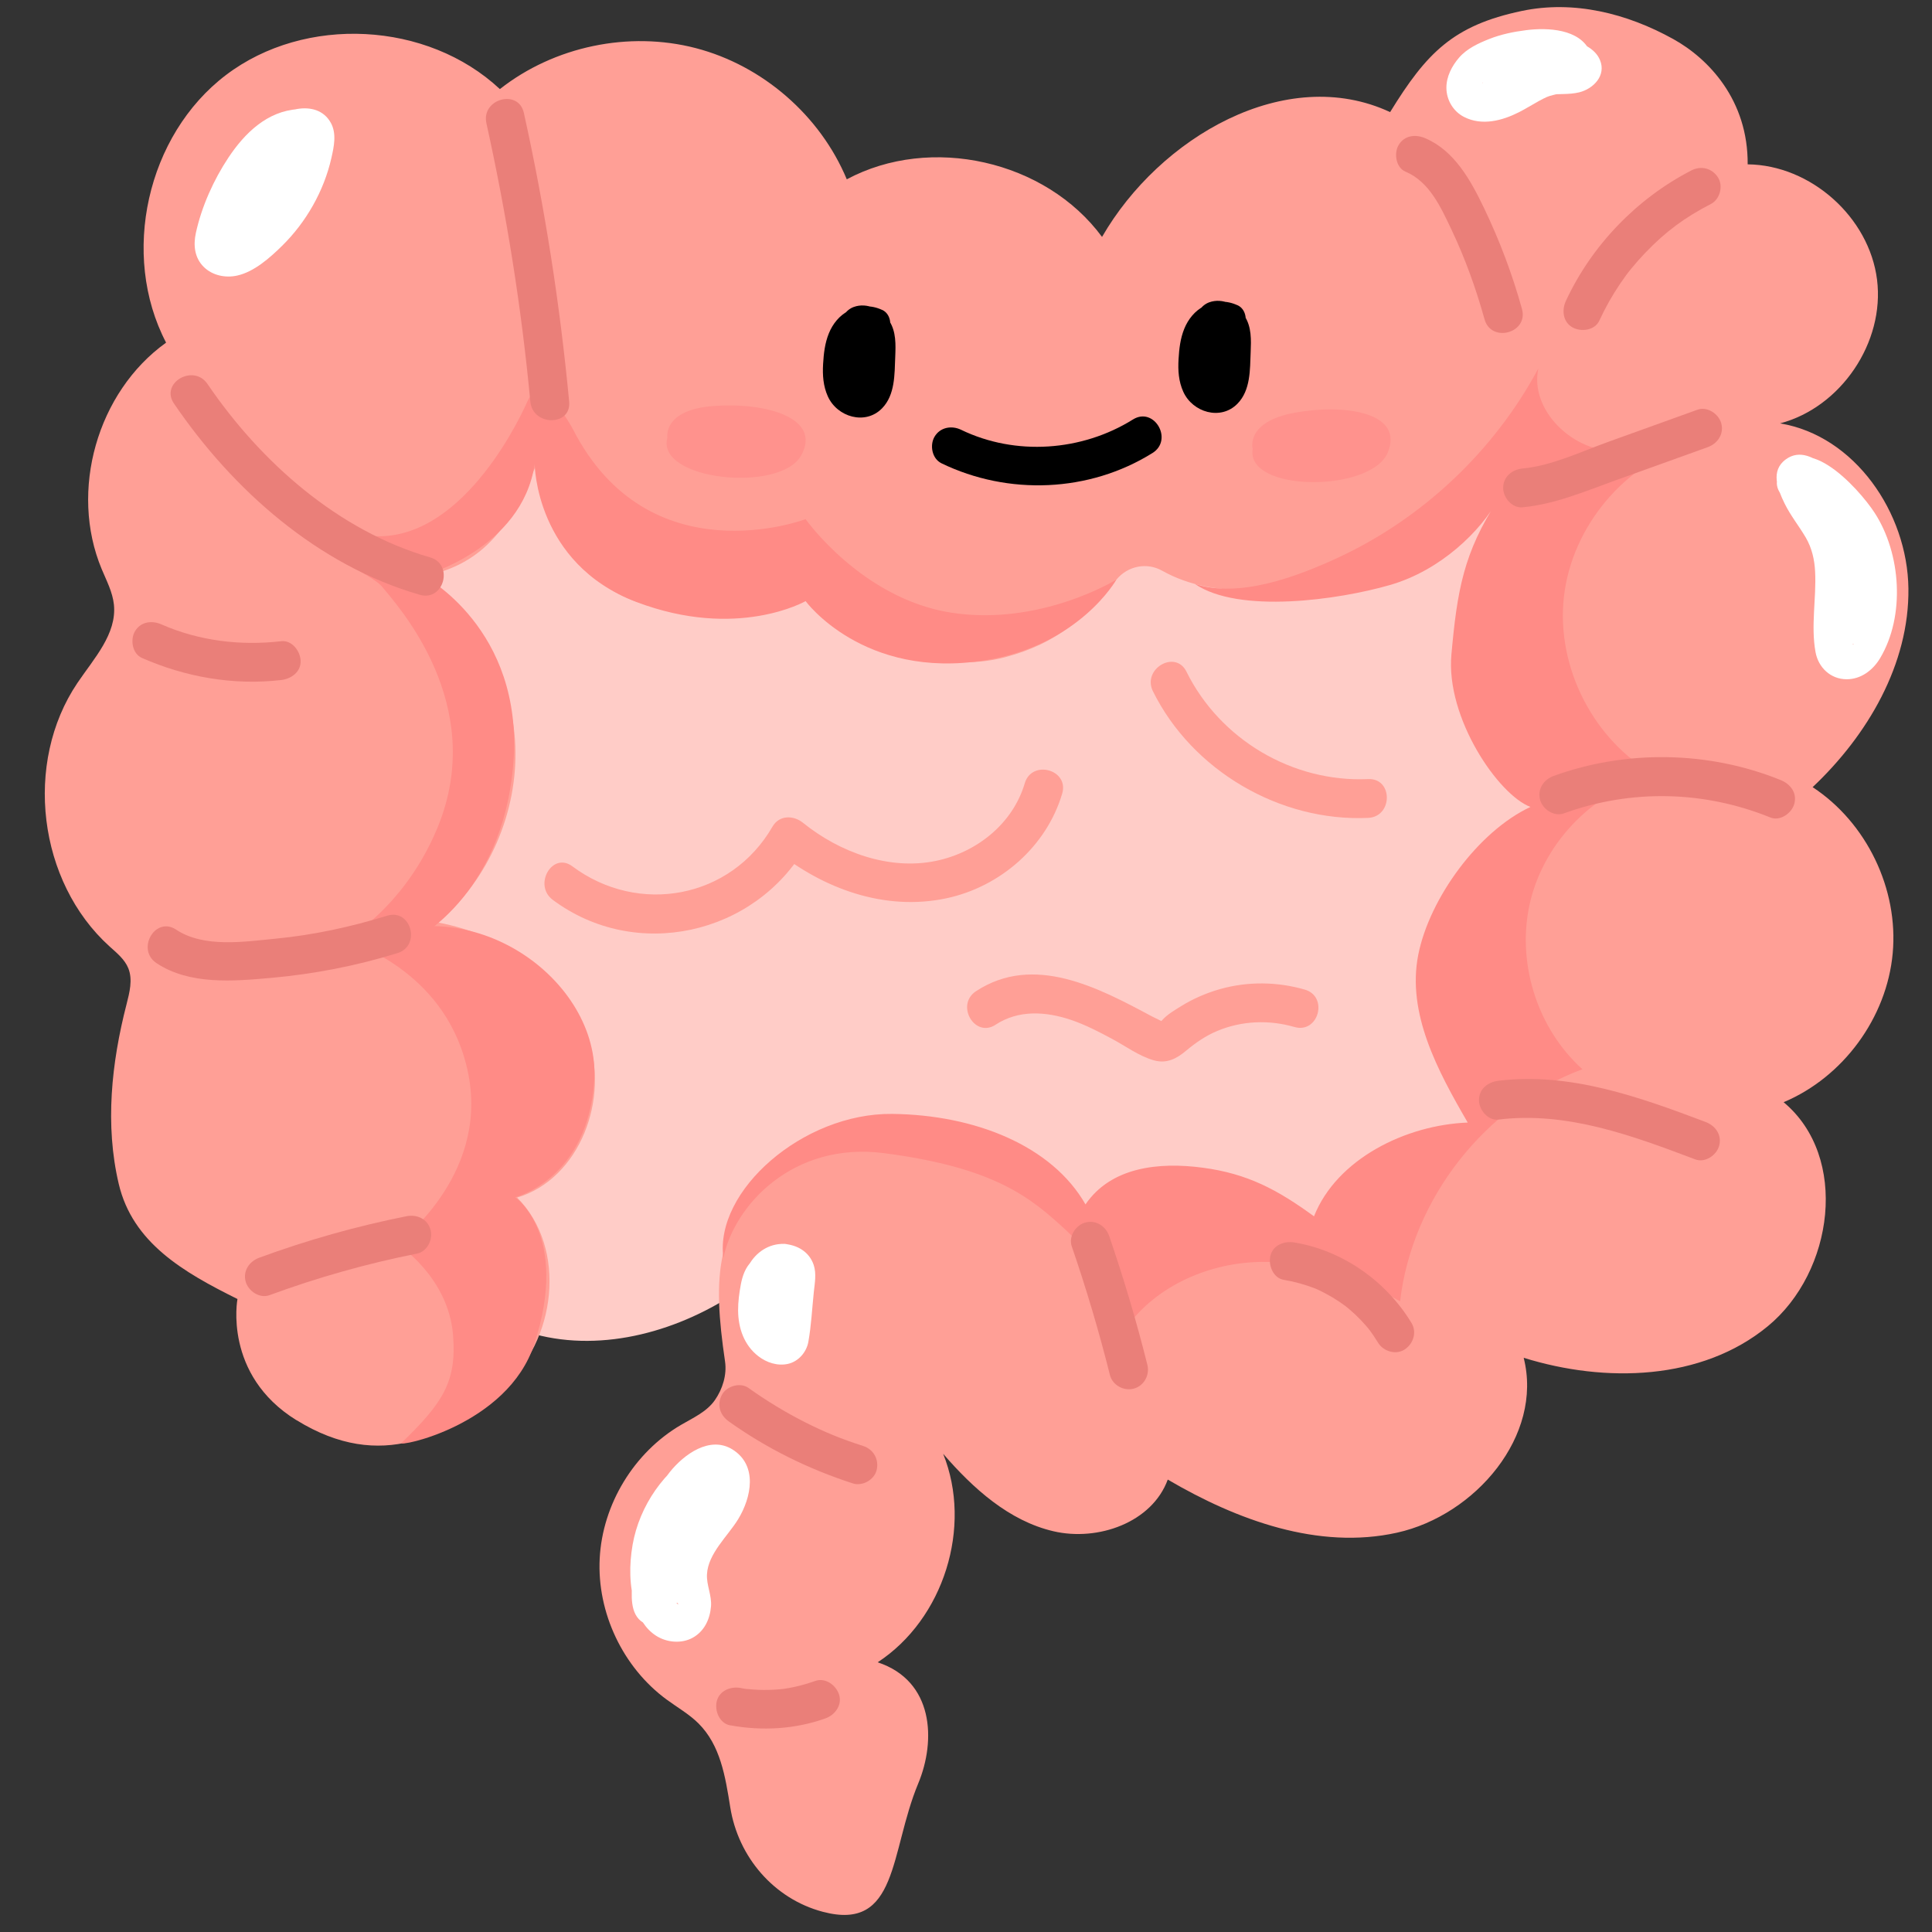 <svg version="1.0" preserveAspectRatio="xMidYMid meet" height="512" viewBox="0 0 384 384" zoomAndPan="magnify" width="512" xmlns:xlink="http://www.w3.org/1999/xlink" xmlns="http://www.w3.org/2000/svg"><rect x="0" y="0" width="384" height="384" fill="#333333" stroke="none"/><defs><clipPath id="b36d646186"><path clip-rule="nonzero" d="M 8 1 L 379.559 1 L 379.559 381 L 8 381 Z M 8 1"></path></clipPath></defs><path fill-rule="nonzero" fill-opacity="1" d="M 77.977 230.828 C 77.977 245.168 90.137 259.641 103.676 264.383 C 117.215 269.121 132.605 265.492 144.773 257.898 C 148.977 255.277 153.672 252.055 158.445 253.383 C 160.531 253.969 162.266 255.363 164.023 256.629 C 182.75 270.102 210.141 270.055 228.816 256.504 C 231.293 254.707 233.789 252.633 236.824 252.223 C 238.887 251.949 240.957 252.488 242.992 252.922 C 259.777 256.492 277.988 252.723 291.977 242.777 C 298.641 238.035 304.777 230.844 303.996 222.703 C 303.816 220.809 303.254 218.875 303.715 217.027 C 304.391 214.297 307.012 212.598 309.207 210.84 C 322.887 199.875 323.227 176.156 309.875 164.801 C 318.438 148.938 325.398 131.133 322.953 113.27 C 320.512 95.41 305.797 78.203 287.766 78.566 C 288.727 72.215 283.863 66.082 277.902 63.691 C 271.941 61.301 265.219 61.895 258.914 63.129 C 243.934 66.066 229.641 72.48 217.488 81.715 C 216.066 82.793 214.574 83.953 212.805 84.172 C 210.047 84.516 207.617 82.52 205.512 80.723 C 193.027 70.055 178.035 61.516 161.684 59.977 C 145.332 58.434 127.605 65.023 118.941 78.969 C 113.52 66.797 97.23 61.828 84.891 66.852 C 72.547 71.879 64.609 84.852 63.113 98.094 C 61.613 111.328 65.742 124.68 72.023 136.43 C 59.121 144.031 54.516 161.441 58.199 175.949 C 61.883 190.465 72.18 202.402 83.457 212.258 C 83.457 212.258 77.977 222.5 77.977 230.824 Z M 77.977 230.828" fill="#ffccc7"></path><g clip-path="url(#b36d646186)"><path fill-rule="nonzero" fill-opacity="1" d="M 58.941 282.27 C 75.805 292.691 89.098 285.234 99.836 275.926 C 110.578 266.613 112.82 248.098 102.785 238.027 C 115.262 234.285 121.242 218.305 116.773 206.07 C 112.305 193.832 99.91 185.793 87.109 183.363 C 97.129 174.77 102.93 161.48 102.422 148.293 C 101.914 135.105 95.109 122.301 84.461 114.504 C 96.66 111.934 101.516 104.141 106.637 92.312 C 106.539 102.754 112.902 110.312 119.938 116.062 C 126.973 121.809 141.215 123.203 149.5 119.473 C 151.891 118.395 154.395 116.891 156.949 117.488 C 158.594 117.867 159.902 119.062 161.203 120.137 C 171.348 128.496 187.102 134.004 199.801 130.617 C 210.16 127.852 215.691 122.766 221.887 115.215 C 224.113 112.5 227.906 111.707 230.973 113.426 C 242.02 119.613 254.703 116.828 269.418 115.34 C 279.746 114.297 287.898 107.895 294.922 100.246 C 295.852 99.238 297.465 100.301 296.957 101.555 C 293.363 110.473 290.355 119.637 290.035 129.191 C 289.621 141.598 294.762 154.988 305.699 160.867 C 294.273 165.797 285.641 176.715 283.484 188.965 C 281.328 201.219 285.707 214.43 294.762 222.961 C 279.32 224.676 265.043 234.617 258.086 248.504 C 249.484 235.414 229.336 231.84 216.762 241.168 C 204.949 224.477 178.645 213.332 154.316 233.219 C 142.066 243.23 141.625 253.688 144.109 270.617 C 144.496 273.262 143.617 276.086 142.09 278.281 C 140.48 280.602 137.754 281.805 135.312 283.234 C 126.012 288.688 119.746 298.996 119.195 309.762 C 118.641 320.523 123.809 331.422 132.5 337.801 C 134.629 339.367 136.961 340.684 138.832 342.547 C 143.168 346.871 144.152 352.992 145.145 359.211 C 146.719 369.105 153.832 377.406 163.516 379.977 C 178.59 383.984 176.82 368.121 182.508 354.473 C 186.07 345.918 185.598 334.086 174.445 330.395 C 187.566 321.805 193.32 303.504 187.461 288.957 C 193.402 295.828 200.543 302.293 209.395 304.352 C 218.242 306.41 228.98 302.609 232.102 294.078 C 245.875 302.156 262.074 308.094 277.664 304.633 C 293.25 301.176 306.754 285.348 302.844 269.871 C 319.078 274.926 338.234 274.41 351.355 263.605 C 364.48 252.805 367.562 229.957 354.508 219.07 C 366.348 214.098 375.012 202.277 376.188 189.492 C 377.371 176.707 371.008 163.504 360.273 156.453 C 371.219 146.129 379.496 131.996 379.312 116.957 C 379.129 101.914 368.652 86.602 353.805 84.152 C 365.926 80.941 374.633 68.031 373.078 55.594 C 371.52 43.16 359.895 32.797 347.363 32.664 C 347.461 19.926 339.621 11.664 332.578 7.766 C 323.359 2.648 312.77 0.004 302.449 2.18 C 288.863 5.047 283.566 10.457 276.297 22.281 C 255.578 12.625 230.457 27.289 219.039 47.09 C 207.832 31.875 184.965 26.715 168.305 35.641 C 163.023 22.961 151.578 13.02 138.285 9.562 C 124.992 6.105 110.148 9.211 99.355 17.707 C 84.934 4.219 60.633 2.969 44.91 14.914 C 29.184 26.855 23.875 50.598 33.012 68.102 C 19.324 77.906 13.727 97.57 20.211 113.109 C 21.172 115.41 22.375 117.676 22.641 120.16 C 23.25 125.992 18.672 130.875 15.395 135.73 C 4.664 151.633 7.539 175.258 21.781 188.117 C 23.207 189.406 24.785 190.668 25.504 192.453 C 26.414 194.715 25.746 197.266 25.145 199.633 C 22.148 211.273 20.84 223.605 23.602 235.312 C 26.363 247.012 36.426 252.848 47.199 258.188 C 47.199 258.188 44.328 273.254 58.93 282.281 Z M 58.941 282.27" fill="#ff9f96"></path></g><path fill-rule="nonzero" fill-opacity="1" d="M 81.855 187.09 C 81.855 187.09 99.906 178.5 102.031 151.688 C 104.16 124.871 84.094 114.445 84.094 114.445 C 84.094 114.445 103.727 109.164 106.273 92.254 C 106.273 92.254 106.395 111.992 126.453 119.633 C 146.52 127.281 160.121 119.477 160.121 119.477 C 160.121 119.477 171.555 135.102 195.699 131.258 C 214.609 128.246 221.887 115.203 221.887 115.203 C 221.887 115.203 206.816 124.523 189.066 121.773 C 171.312 119.02 160.121 103.184 160.121 103.184 C 160.121 103.184 128.953 115.012 113.801 85.168 C 113.801 85.168 107.566 73.59 104.828 79.781 C 102.09 85.969 90.012 109.211 72.277 106.344 C 44.848 101.91 72.883 112.82 75.945 116.609 C 79.012 120.398 97.062 140.023 86.961 164.496 C 79.508 182.559 65.238 188.918 65.238 188.918 L 81.852 187.094 Z M 81.855 187.09" fill="#ff8b86"></path><path fill-rule="nonzero" fill-opacity="1" d="M 329 154.082 C 316.73 147.188 309.262 132.594 310.84 118.613 C 312.422 104.633 322.961 92.078 336.457 88.094 C 329.828 89.816 322.699 91.031 316.219 88.828 C 309.734 86.617 304.32 79.93 305.758 73.234 C 296.992 89.605 282.801 103.012 265.953 110.836 C 257.621 114.707 246.176 118.945 237.461 116.039 C 246.195 122.066 266.062 119.223 276.262 116.277 C 286.465 113.336 294.352 105.445 297.785 99.266 C 290.848 109.84 289.613 117.52 288.477 130.113 C 287.34 142.707 297.816 158 304.191 160.383 C 293.82 165.227 284.117 178.543 281.891 189.77 C 279.586 201.406 285.762 212.863 291.723 223.117 C 279.438 223.586 265.695 230.328 261.168 241.754 C 253.93 236.477 247.996 233.285 239.117 232.098 C 230.238 230.906 220.801 231.984 215.75 239.383 C 209.074 227.703 193.746 221.562 177.289 221.398 C 159.609 221.223 141.992 236.676 143.777 250.008 C 145.938 239.562 157.629 226.852 175.699 229.199 C 197.68 232.055 204.781 237.965 211.848 244.48 C 218.91 250.996 221.594 258.242 222.902 265.312 C 228.32 256.574 238.598 251.527 248.859 250.887 C 259.125 250.242 269.332 253.578 278.277 258.652 C 280.664 238.219 295.227 219.68 314.52 212.516 C 305.371 204.301 301.254 190.887 304.211 178.953 C 307.168 167.02 317.07 157.082 329 154.082 Z M 329 154.082" fill="#ff8b86"></path><path fill-rule="nonzero" fill-opacity="1" d="M 34.582 80.215 C 46.277 97.398 63.172 112.371 83.438 118.219 C 88.215 119.598 90.254 112.156 85.484 110.781 C 67.215 105.512 51.789 91.824 41.242 76.32 C 38.465 72.238 31.777 76.098 34.578 80.215 Z M 34.582 80.215" fill="#ea7f79"></path><path fill-rule="nonzero" fill-opacity="1" d="M 96.676 24.492 C 100.719 42.746 103.652 61.215 105.41 79.828 C 105.871 84.73 113.59 84.773 113.125 79.828 C 111.305 60.531 108.312 41.363 104.121 22.438 C 103.047 17.594 95.609 19.645 96.68 24.488 Z M 96.676 24.492" fill="#ea7f79"></path><path fill-rule="nonzero" fill-opacity="1" d="M 317.883 63.719 C 319.07 61.156 320.457 58.688 322.043 56.348 C 322.438 55.762 322.848 55.188 323.266 54.617 C 323.379 54.469 323.793 53.914 323.48 54.324 C 323.715 54.016 323.961 53.719 324.203 53.422 C 325.098 52.324 326.031 51.266 327.012 50.246 C 331.023 46.062 334.82 43.238 340.074 40.531 C 341.867 39.605 342.547 36.941 341.457 35.254 C 340.277 33.422 338.102 32.879 336.18 33.871 C 325.336 39.457 316.359 48.758 311.223 59.828 C 310.375 61.656 310.645 64.07 312.609 65.105 C 314.309 66.004 316.98 65.676 317.887 63.719 Z M 317.883 63.719" fill="#ea7f79"></path><path fill-rule="nonzero" fill-opacity="1" d="M 145.152 342.922 C 151.473 344.07 158.004 343.707 164.07 341.543 C 165.969 340.863 167.441 338.883 166.766 336.797 C 166.16 334.93 164.051 333.379 162.02 334.105 C 160.672 334.582 159.301 334.988 157.906 335.289 C 157.305 335.422 156.707 335.52 156.102 335.625 C 155.656 335.691 155.695 335.691 156.219 335.621 C 156.02 335.645 155.812 335.672 155.613 335.695 C 155.309 335.73 155.004 335.758 154.699 335.781 C 153.379 335.891 152.051 335.918 150.73 335.867 C 150.016 335.836 149.305 335.781 148.594 335.711 C 148.418 335.691 147.41 335.656 148.402 335.695 C 148.008 335.68 147.586 335.562 147.199 335.496 C 145.215 335.133 142.941 336.035 142.449 338.188 C 142.02 340.074 143.02 342.547 145.145 342.934 Z M 145.152 342.922" fill="#ea7f79"></path><path fill-rule="nonzero" fill-opacity="1" d="M 144.855 282.52 C 152.367 287.883 160.719 292.004 169.5 294.836 C 171.426 295.457 173.801 294.117 174.25 292.145 C 174.73 290.035 173.609 288.062 171.555 287.398 C 167.246 286.012 163.914 284.66 159.961 282.656 C 156.059 280.68 152.316 278.398 148.754 275.855 C 147.105 274.68 144.387 275.516 143.477 277.242 C 142.426 279.23 143.098 281.266 144.859 282.52 Z M 144.855 282.52" fill="#ea7f79"></path><path fill-rule="nonzero" fill-opacity="1" d="M 213.023 247.73 C 215.914 256.145 218.449 264.68 220.609 273.305 C 221.117 275.324 223.379 276.543 225.355 276 C 227.41 275.434 228.555 273.281 228.047 271.254 C 225.887 262.621 223.355 254.09 220.461 245.68 C 219.785 243.707 217.812 242.406 215.715 242.988 C 213.797 243.516 212.34 245.754 213.023 247.73 Z M 213.023 247.73" fill="#ea7f79"></path><path fill-rule="nonzero" fill-opacity="1" d="M 255.172 254.379 C 257.285 254.727 259.324 255.305 261.32 256.066 C 261.695 256.215 261.594 256.184 261.285 256.043 C 261.531 256.148 261.773 256.258 262.012 256.367 C 262.496 256.594 262.973 256.828 263.441 257.082 C 264.383 257.578 265.301 258.125 266.184 258.719 C 266.582 258.988 266.969 259.266 267.359 259.547 C 268.184 260.148 267.012 259.246 267.465 259.625 C 267.672 259.797 267.883 259.965 268.086 260.133 C 268.902 260.82 269.68 261.547 270.418 262.312 C 270.789 262.699 271.145 263.09 271.496 263.492 C 271.637 263.656 271.773 263.816 271.91 263.98 C 271.98 264.066 272.629 264.91 272.102 264.199 C 272.734 265.059 273.336 265.934 273.887 266.848 C 274.93 268.574 277.398 269.371 279.164 268.234 C 280.902 267.117 281.664 264.805 280.551 262.957 C 275.535 254.645 266.855 248.531 257.238 246.945 C 255.25 246.621 252.988 247.465 252.488 249.641 C 252.066 251.496 253.055 254.031 255.184 254.383 Z M 255.172 254.379" fill="#ea7f79"></path><path fill-rule="nonzero" fill-opacity="1" d="M 297.816 222.527 C 311.422 220.859 324.434 225.707 336.945 230.438 C 338.898 231.176 341.176 229.621 341.691 227.746 C 342.289 225.582 340.957 223.742 339 223 C 325.891 218.047 312.062 213.066 297.816 214.812 C 295.746 215.066 293.957 216.402 293.957 218.672 C 293.957 220.559 295.734 222.781 297.816 222.527 Z M 297.816 222.527" fill="#ea7f79"></path><path fill-rule="nonzero" fill-opacity="1" d="M 310.848 161.66 C 324.219 156.812 338.711 157.137 351.879 162.484 C 353.812 163.27 356.117 161.633 356.625 159.793 C 357.23 157.59 355.871 155.84 353.934 155.047 C 339.652 149.25 323.281 148.977 308.797 154.223 C 306.84 154.93 305.52 156.848 306.105 158.969 C 306.621 160.855 308.879 162.379 310.852 161.66 Z M 310.848 161.66" fill="#ea7f79"></path><path fill-rule="nonzero" fill-opacity="1" d="M 302.625 100.828 C 309.023 100.227 314.957 97.688 320.949 95.527 C 327.105 93.312 333.262 91.094 339.418 88.879 C 341.379 88.172 342.699 86.258 342.113 84.133 C 341.59 82.242 339.336 80.73 337.367 81.441 C 331.434 83.578 325.5 85.715 319.57 87.852 C 314.145 89.805 308.422 92.57 302.625 93.117 C 300.551 93.312 298.766 94.75 298.766 96.977 C 298.766 98.91 300.539 101.027 302.625 100.832 Z M 302.625 100.828" fill="#ea7f79"></path><path fill-rule="nonzero" fill-opacity="1" d="M 279.359 34.117 C 284.121 36.133 286.375 41.172 288.543 45.75 C 291.238 51.445 293.375 57.387 295.062 63.457 C 296.391 68.23 303.836 66.203 302.504 61.41 C 300.59 54.508 298.055 47.789 294.953 41.332 C 292.348 35.902 289.09 29.934 283.254 27.461 C 281.336 26.652 279.121 26.887 277.977 28.848 C 277.027 30.465 277.43 33.305 279.359 34.121 Z M 279.359 34.117" fill="#ea7f79"></path><path fill-rule="nonzero" fill-opacity="1" d="M 59.273 25.543 C 50.934 25.91 44.809 38.969 42.758 46.875 C 42.531 47.758 42.336 48.719 42.688 49.559 C 43.152 50.68 44.512 51.227 45.719 51.109 C 46.93 50.992 48.023 50.348 49.031 49.664 C 56.164 44.824 61.164 36.953 62.523 28.438 C 62.684 27.426 62.695 26.184 61.844 25.617 C 61.426 25.34 60.887 25.312 60.387 25.352 C 57.422 25.57 54.793 28.082 54.434 31.027" fill="#ffffff"></path><path fill-rule="nonzero" fill-opacity="1" d="M 59.273 21.691 C 53.137 22.066 48.66 26.434 45.418 31.301 C 42.461 35.742 40.07 41.074 38.93 46.301 C 38.398 48.734 38.656 51.254 40.52 53.074 C 42.246 54.766 44.836 55.289 47.145 54.77 C 50.535 54.016 53.648 51.234 56.059 48.867 C 60.852 44.156 64.375 37.977 65.863 31.418 C 66.375 29.168 66.938 26.574 65.766 24.434 C 64.371 21.879 61.695 21.203 59.004 21.672 C 54.953 22.375 51.34 25.914 50.711 30.008 C 50.402 31.992 51.215 34.25 53.402 34.754 C 55.246 35.172 57.82 34.191 58.152 32.059 C 58.195 31.766 58.246 31.48 58.324 31.191 C 58.383 30.992 58.711 30.352 58.383 30.961 C 58.496 30.754 58.613 30.555 58.742 30.348 C 59.133 29.703 58.898 30.168 58.785 30.285 C 58.988 30.07 59.195 29.859 59.422 29.664 C 59.871 29.281 58.98 29.926 59.5 29.637 C 59.656 29.547 60.348 29.188 59.688 29.469 C 60.008 29.336 60.367 29.242 60.707 29.172 C 60.082 29.301 60.77 29.191 60.766 29.203 C 60.164 28.816 59.566 28.426 58.965 28.043 L 58.812 27.73 L 58.75 27.395 C 58.723 27.801 58.73 27.867 58.773 27.59 C 58.785 26.996 58.668 28.23 58.668 28.207 C 58.438 29.445 58.133 30.672 57.75 31.871 C 57.57 32.441 57.375 33 57.164 33.559 C 57.074 33.805 56.977 34.055 56.871 34.297 C 57.078 33.801 56.82 34.41 56.789 34.473 C 56.223 35.676 55.625 36.855 54.93 37.992 C 54.617 38.496 54.297 39 53.953 39.492 C 53.766 39.766 53.57 40.035 53.379 40.301 C 53.344 40.352 52.941 40.879 53.258 40.469 C 52.48 41.457 51.633 42.395 50.738 43.281 C 50.004 44.012 48.871 45.027 48.297 45.477 C 48.668 45.184 47.629 45.965 47.734 45.891 C 47.52 46.047 47.301 46.199 47.082 46.344 C 46.863 46.492 46.629 46.648 46.398 46.789 C 46.375 46.801 45.309 47.348 45.867 47.125 L 45.484 47.246 C 45.047 47.348 44.965 47.367 45.242 47.305 C 45.262 47.125 46.086 47.523 45.582 47.305 C 45.121 47.102 45.934 47.578 45.98 47.621 C 46.188 47.848 46.309 48.645 46.359 48.691 C 46.125 48.484 46.852 46.57 47.027 46 C 47.301 45.109 47.602 44.227 47.93 43.355 C 48.082 42.945 48.242 42.539 48.402 42.137 C 48.484 41.93 48.57 41.727 48.656 41.52 C 48.336 42.285 48.73 41.371 48.805 41.203 C 49.695 39.223 50.711 37.297 51.895 35.473 C 52.203 35 52.535 34.547 52.852 34.086 C 53.266 33.484 52.945 33.949 52.852 34.07 C 53.051 33.812 53.262 33.559 53.473 33.309 C 54.219 32.43 55.039 31.641 55.906 30.879 C 56.062 30.742 56.488 30.516 55.832 30.934 C 56.078 30.777 56.312 30.598 56.555 30.441 C 56.957 30.188 57.375 29.973 57.793 29.754 C 58.402 29.438 57.754 29.781 57.637 29.816 C 57.902 29.738 58.156 29.637 58.418 29.562 C 58.617 29.508 58.891 29.496 59.082 29.406 C 59.375 29.352 59.258 29.363 58.73 29.441 C 58.91 29.422 59.098 29.406 59.277 29.398 C 61.289 29.277 63.234 27.711 63.137 25.539 C 63.047 23.555 61.434 21.551 59.277 21.684 Z M 59.273 21.691" fill="#ffffff"></path><path fill-rule="nonzero" fill-opacity="1" d="M 132.648 86.973 C 132.648 86.973 131.676 81.461 141.809 80.695 C 151.938 79.93 163.391 82.914 159.262 90.484 C 155.133 98.055 130.285 95.484 132.648 86.973 Z M 132.648 86.973" fill="#ff928d"></path><path fill-rule="nonzero" fill-opacity="1" d="M 248.98 89.184 C 248.98 89.184 247.457 83.797 257.457 82.008 C 267.457 80.219 279.152 82.027 275.812 89.977 C 272.477 97.926 247.496 97.891 248.98 89.184 Z M 248.98 89.184" fill="#ff928d"></path><path fill-rule="nonzero" fill-opacity="1" d="M 173.711 64.441 C 171.863 63.512 169.496 64.609 168.355 66.336 C 167.215 68.062 166.996 70.227 166.871 72.293 C 166.77 74 166.73 75.789 167.453 77.34 C 168.176 78.891 169.902 80.113 171.566 79.691 C 173.891 79.102 174.449 76.098 174.547 73.699 C 174.594 72.492 174.645 71.285 174.691 70.078 C 174.75 68.641 174.797 67.129 174.156 65.836 C 173.516 64.543 171.941 63.598 170.609 64.156" fill="#000000"></path><path fill-rule="nonzero" fill-opacity="1" d="M 175.328 61.598 C 173.086 60.566 170.883 60.684 168.688 61.766 C 166.852 62.672 165.5 64.387 164.746 66.246 C 163.949 68.199 163.723 70.246 163.598 72.336 C 163.469 74.562 163.613 76.73 164.539 78.785 C 166.395 82.891 171.98 84.57 175.312 81.16 C 177.926 78.488 177.789 74.402 177.934 70.941 C 178.031 68.52 178.137 65.898 176.742 63.773 C 175.27 61.527 172.359 60.055 169.703 61.008 C 168.098 61.586 166.879 63.316 167.469 65.062 C 168.004 66.656 169.801 67.914 171.523 67.297 C 171.805 67.191 171.902 67.27 171.262 67.27 C 171.414 67.27 171.656 67.324 171.238 67.227 C 170.727 67.105 171.184 67.25 171.316 67.266 C 171.648 67.316 171.039 67.191 171.023 67.145 C 171.035 67.18 171.391 67.305 171.395 67.367 C 171.34 67.328 171.289 67.289 171.234 67.25 C 171.02 67.086 171.02 67.102 171.234 67.289 C 171.297 67.418 171.371 67.625 171.258 67.301 C 171.078 66.781 171.352 67.477 171.352 67.523 C 171.352 67.48 171.145 66.828 171.301 67.496 C 171.332 67.617 171.355 67.762 171.398 67.887 C 171.562 68.328 171.379 67.34 171.398 67.812 C 171.406 67.949 171.426 68.082 171.434 68.219 C 171.477 68.953 171.434 69.691 171.41 70.426 C 171.355 71.797 171.34 73.172 171.223 74.539 C 171.215 74.641 171.199 74.742 171.195 74.84 C 171.176 75.273 171.316 74.152 171.223 74.582 C 171.172 74.816 171.145 75.055 171.098 75.289 C 171.047 75.523 170.988 75.75 170.922 75.977 C 170.891 76.074 170.859 76.168 170.828 76.262 C 170.652 76.875 171.082 75.828 170.891 76.113 C 170.844 76.18 170.566 76.594 170.574 76.688 C 170.555 76.387 171.043 76.172 170.75 76.453 C 170.711 76.492 170.504 76.688 170.504 76.711 C 170.504 76.727 171.074 76.273 170.805 76.469 C 170.676 76.562 170.328 76.688 170.801 76.516 C 171.355 76.316 170.902 76.488 170.844 76.488 C 170.18 76.484 171.426 76.535 170.984 76.488 C 170.859 76.473 170.367 76.488 170.883 76.508 C 171.375 76.531 170.988 76.484 170.891 76.477 C 170.473 76.465 170.918 76.172 171.066 76.562 C 171.055 76.527 170.812 76.414 170.773 76.398 C 170.391 76.234 171.195 76.809 170.898 76.508 C 170.82 76.43 170.73 76.352 170.648 76.277 C 170.172 75.863 170.711 76.414 170.723 76.418 C 170.594 76.359 170.477 76.059 170.414 75.945 C 170.375 75.883 170.258 75.723 170.258 75.648 C 170.301 75.742 170.352 75.836 170.395 75.926 C 170.367 75.844 170.336 75.758 170.312 75.672 C 170.277 75.504 170.219 75.324 170.176 75.156 C 170.16 75.094 170.066 74.645 170.145 75.062 C 170.223 75.508 170.141 74.941 170.133 74.828 C 170.121 74.691 170.113 74.562 170.105 74.426 C 170.094 74.062 170.094 73.699 170.102 73.336 C 170.117 72.668 170.16 72.008 170.215 71.344 C 170.223 71.211 170.238 71.086 170.25 70.953 C 170.301 70.324 170.234 70.938 170.234 71.047 C 170.238 70.707 170.336 70.348 170.41 70.016 C 170.488 69.637 170.586 69.266 170.707 68.895 C 170.742 68.793 170.77 68.617 170.832 68.535 C 170.445 69.047 170.781 68.703 170.883 68.504 C 170.941 68.391 171.008 68.281 171.074 68.168 C 171.434 67.484 170.781 68.445 171.027 68.188 C 171.133 68.086 171.219 67.969 171.32 67.867 C 171.57 67.617 171.754 67.68 171.238 67.879 C 171.484 67.781 171.746 67.555 171.977 67.418 C 172.332 67.203 172.094 67.555 171.789 67.496 C 171.871 67.508 172.105 67.398 172.195 67.367 C 172.766 67.184 171.996 67.449 171.945 67.387 C 171.969 67.418 172.426 67.383 172.465 67.379 C 172.781 67.328 172.145 67.379 172.102 67.336 C 172.203 67.355 172.309 67.379 172.406 67.414 C 172.641 67.484 172.543 67.445 172.105 67.285 C 173.66 68.004 175.719 67.715 176.57 66.051 C 177.32 64.582 176.996 62.359 175.336 61.59 Z M 175.328 61.598" fill="#000000"></path><path fill-rule="nonzero" fill-opacity="1" d="M 244.355 63.52 C 242.508 62.59 240.141 63.688 239 65.414 C 237.859 67.141 237.641 69.305 237.52 71.371 C 237.414 73.078 237.375 74.867 238.098 76.418 C 238.82 77.969 240.547 79.191 242.211 78.77 C 244.539 78.18 245.094 75.176 245.191 72.777 C 245.242 71.57 245.289 70.363 245.34 69.156 C 245.395 67.719 245.441 66.207 244.801 64.914 C 244.164 63.621 242.586 62.676 241.254 63.234" fill="#000000"></path><path fill-rule="nonzero" fill-opacity="1" d="M 245.973 60.676 C 243.734 59.645 241.527 59.762 239.332 60.844 C 237.5 61.75 236.148 63.465 235.391 65.324 C 234.594 67.277 234.367 69.324 234.246 71.414 C 234.113 73.641 234.258 75.809 235.188 77.863 C 237.039 81.969 242.625 83.648 245.957 80.238 C 248.574 77.566 248.438 73.48 248.578 70.02 C 248.676 67.598 248.781 64.98 247.387 62.852 C 245.914 60.605 243.008 59.133 240.348 60.086 C 238.742 60.664 237.523 62.395 238.113 64.141 C 238.648 65.734 240.445 66.992 242.168 66.375 C 242.449 66.27 242.547 66.348 241.91 66.348 C 242.059 66.348 242.305 66.402 241.883 66.305 C 241.371 66.184 241.832 66.328 241.961 66.344 C 242.293 66.395 241.684 66.27 241.668 66.223 C 241.68 66.258 242.035 66.383 242.039 66.445 C 241.988 66.406 241.934 66.367 241.879 66.328 C 241.664 66.164 241.664 66.18 241.879 66.367 C 241.941 66.496 242.016 66.703 241.902 66.379 C 241.723 65.859 241.996 66.555 241.996 66.602 C 241.996 66.559 241.793 65.906 241.949 66.574 C 241.977 66.695 242 66.84 242.047 66.965 C 242.207 67.406 242.027 66.418 242.047 66.891 C 242.051 67.027 242.07 67.16 242.078 67.297 C 242.121 68.031 242.078 68.77 242.055 69.504 C 242 70.875 241.988 72.25 241.871 73.617 C 241.859 73.719 241.844 73.82 241.84 73.918 C 241.82 74.352 241.961 73.23 241.871 73.66 C 241.816 73.895 241.793 74.133 241.742 74.367 C 241.695 74.602 241.637 74.828 241.566 75.055 C 241.539 75.152 241.504 75.246 241.473 75.344 C 241.297 75.953 241.727 74.906 241.539 75.191 C 241.488 75.258 241.211 75.672 241.219 75.766 C 241.199 75.465 241.688 75.25 241.395 75.531 C 241.355 75.57 241.148 75.766 241.148 75.789 C 241.148 75.805 241.719 75.352 241.449 75.547 C 241.324 75.641 240.973 75.766 241.445 75.594 C 242 75.395 241.547 75.566 241.488 75.566 C 240.824 75.562 242.07 75.613 241.629 75.566 C 241.504 75.551 241.012 75.566 241.527 75.586 C 242.02 75.609 241.637 75.562 241.539 75.555 C 241.117 75.543 241.562 75.25 241.715 75.641 C 241.699 75.605 241.461 75.492 241.422 75.477 C 241.035 75.312 241.84 75.887 241.543 75.586 C 241.465 75.508 241.375 75.43 241.293 75.355 C 240.816 74.941 241.355 75.492 241.367 75.496 C 241.238 75.438 241.121 75.137 241.059 75.023 C 241.02 74.961 240.902 74.801 240.902 74.727 C 240.949 74.82 240.996 74.914 241.039 75.004 L 240.957 74.75 C 240.922 74.582 240.863 74.402 240.82 74.234 C 240.805 74.172 240.715 73.723 240.793 74.141 C 240.871 74.586 240.785 74.02 240.777 73.906 C 240.766 73.773 240.758 73.641 240.754 73.504 C 240.738 73.141 240.738 72.777 240.746 72.414 C 240.762 71.746 240.805 71.086 240.859 70.422 C 240.871 70.289 240.883 70.164 240.895 70.031 C 240.949 69.402 240.879 70.016 240.879 70.125 C 240.883 69.789 240.98 69.426 241.055 69.094 C 241.133 68.715 241.23 68.344 241.352 67.973 C 241.387 67.871 241.414 67.695 241.48 67.613 C 241.09 68.125 241.426 67.781 241.527 67.582 C 241.586 67.469 241.656 67.359 241.719 67.246 C 242.078 66.562 241.426 67.523 241.676 67.266 C 241.777 67.164 241.863 67.047 241.969 66.945 C 242.215 66.695 242.402 66.758 241.883 66.957 C 242.129 66.859 242.391 66.633 242.621 66.496 C 242.977 66.281 242.738 66.633 242.434 66.574 C 242.52 66.59 242.754 66.477 242.84 66.445 C 243.41 66.262 242.641 66.531 242.59 66.465 C 242.617 66.496 243.07 66.461 243.109 66.457 C 243.426 66.406 242.793 66.457 242.746 66.414 C 242.852 66.434 242.953 66.457 243.051 66.492 C 243.285 66.562 243.188 66.523 242.754 66.363 C 244.305 67.082 246.363 66.793 247.215 65.129 C 247.969 63.66 247.641 61.438 245.98 60.668 Z M 245.973 60.676" fill="#000000"></path><path fill-rule="nonzero" fill-opacity="1" d="M 187.121 92.082 C 200.41 98.512 216.488 97.891 229.066 90.039 C 233.27 87.418 229.398 80.742 225.176 83.379 C 215.031 89.707 201.848 90.66 191.02 85.422 C 189.148 84.516 186.852 84.91 185.742 86.809 C 184.754 88.5 185.246 91.172 187.129 92.082 Z M 187.121 92.082" fill="#000000"></path><path fill-rule="nonzero" fill-opacity="1" d="M 71.312 187.586 C 70.508 188 89.246 193.328 93.125 213.695 C 97.008 234.066 78.914 247.211 78.914 247.211 C 78.914 247.211 89.105 253.711 90.043 265.316 C 90.789 274.59 88.09 278.762 79.82 286.777 C 78.84 287.727 100.914 283.383 106.203 267.133 C 113.262 245.449 102.418 237.969 102.418 237.969 C 102.418 237.969 116.898 234.312 118.113 214.668 C 119.328 195.023 93.82 176.016 71.312 187.586 Z M 71.312 187.586" fill="#ff8b86"></path><path fill-rule="nonzero" fill-opacity="1" d="M 53.574 257.422 C 63.117 253.91 72.906 251.152 82.879 249.164 C 84.922 248.762 86.098 246.328 85.574 244.422 C 84.988 242.289 82.879 241.32 80.824 241.73 C 70.855 243.715 61.059 246.473 51.52 249.984 C 49.562 250.707 48.242 252.598 48.828 254.73 C 49.344 256.613 51.609 258.148 53.574 257.422 Z M 53.574 257.422" fill="#ea7f79"></path><path fill-rule="nonzero" fill-opacity="1" d="M 31.109 191.43 C 37.684 195.801 46.441 195.027 53.93 194.359 C 62.438 193.598 70.844 191.965 79 189.441 C 83.727 187.977 81.715 180.531 76.953 182.004 C 69.73 184.234 62.309 185.844 54.773 186.57 C 48.559 187.172 40.516 188.434 35.008 184.773 C 30.859 182.016 26.992 188.695 31.113 191.434 Z M 31.109 191.43" fill="#ea7f79"></path><path fill-rule="nonzero" fill-opacity="1" d="M 28.195 130.766 C 36.906 134.59 46.406 136.258 55.891 135.16 C 57.887 134.93 59.848 133.551 59.75 131.305 C 59.668 129.41 58.039 127.195 55.891 127.445 C 47.68 128.398 39.473 127.344 32.094 124.105 C 30.188 123.266 27.953 123.543 26.816 125.488 C 25.859 127.129 26.285 129.922 28.203 130.766 Z M 28.195 130.766" fill="#ea7f79"></path><path fill-rule="nonzero" fill-opacity="1" d="M 155.738 251.094 C 154.895 251.066 153.289 251.25 152.164 253.395 C 151.656 253.828 151.348 254.59 151.188 255.281 C 150.879 256.594 150.68 257.93 150.602 259.277 C 150.504 260.918 150.59 262.609 151.227 264.133 C 151.867 265.648 153.141 266.973 154.75 267.32 C 155.199 267.418 155.688 267.434 156.086 267.215 C 156.785 266.828 156.945 265.918 157.027 265.129 C 157.398 261.602 157.77 258.074 158.137 254.547 C 158.219 253.754 158.285 252.906 157.891 252.219 C 157.465 251.488 156.582 251.121 155.738 251.098 Z M 155.738 251.094" fill="#ffffff"></path><path fill-rule="nonzero" fill-opacity="1" d="M 155.738 247.234 C 152.785 247.188 150.246 248.902 148.832 251.445 C 148.031 252.891 148.164 254.949 149.438 256.117 C 150.762 257.328 152.516 257.516 154.109 256.719 C 152.555 254.699 150.992 252.684 149.438 250.664 C 148.148 251.902 147.562 253.605 147.242 255.316 C 146.93 256.988 146.699 258.723 146.703 260.438 C 146.723 263.953 147.887 267.367 150.73 269.562 C 152.367 270.828 154.52 271.539 156.594 271.086 C 158.668 270.633 160.297 268.785 160.668 266.691 C 161.246 263.441 161.41 260.066 161.754 256.777 C 161.941 255.004 162.305 253.164 161.727 251.418 C 160.836 248.762 158.414 247.406 155.738 247.23 C 153.719 247.098 151.793 249.098 151.879 251.086 C 151.977 253.293 153.578 254.805 155.738 254.945 C 155.102 254.832 154.988 254.816 155.402 254.906 C 155.793 255.031 155.707 254.984 155.125 254.77 L 155.32 254.887 C 155 254.715 154.746 254.473 154.555 254.156 C 154.379 253.863 154.301 253.547 154.32 253.199 L 154.336 253.461 C 154.316 253.816 154.305 254.176 154.27 254.531 C 154.133 255.922 153.977 257.309 153.832 258.699 C 153.68 260.145 153.531 261.586 153.379 263.031 C 153.309 263.684 153.105 264.453 153.16 265.113 C 153.258 264.453 153.27 264.332 153.203 264.746 C 153.184 264.859 153.152 264.965 153.125 265.074 C 153.035 265.363 153.102 265.219 153.316 264.656 C 153.668 264.121 154.16 263.766 154.805 263.586 C 155.125 263.492 155.445 263.492 155.766 263.586 L 155.535 263.527 C 155.145 263.395 155.23 263.445 155.805 263.676 C 155.66 263.605 155.523 263.531 155.395 263.453 C 154.77 263.164 155.945 264.035 155.426 263.5 C 155.395 263.461 154.984 262.98 154.934 262.992 C 155.285 263.469 155.344 263.539 155.109 263.207 C 155.023 263.074 154.941 262.938 154.863 262.801 L 154.75 262.59 C 154.578 262.234 154.609 262.309 154.832 262.816 C 154.68 262.699 154.629 262.188 154.574 261.988 C 154.523 261.801 154.484 261.613 154.453 261.422 C 154.383 260.988 154.387 261.039 154.473 261.582 C 154.242 261.23 154.414 260.25 154.422 259.832 C 154.441 259.141 154.441 258.379 154.594 257.699 C 154.375 258.68 154.633 257.555 154.672 257.344 C 154.738 256.988 154.809 256.633 154.895 256.281 C 154.949 256.062 155.074 255.805 155.109 255.582 C 154.871 256.121 154.848 256.207 155.043 255.848 C 154.656 256.301 154.602 256.383 154.883 256.102 C 156.27 254.766 156.324 252.516 155.184 251.039 C 153.965 249.465 151.949 249.176 150.207 250.043 C 151.969 251.805 153.727 253.559 155.484 255.32 C 155.578 255.156 155.863 254.809 155.91 254.629 C 155.863 254.809 155.383 255.18 155.758 254.871 C 155.832 254.793 155.91 254.727 155.992 254.656 C 156.223 254.461 156.098 254.566 155.602 254.965 C 155.73 254.934 156.32 254.617 155.609 254.906 C 154.895 255.195 155.766 254.906 155.961 254.848 C 156.383 254.727 154.855 254.914 155.387 254.934 C 155.5 254.934 155.613 254.93 155.727 254.934 C 157.746 254.969 159.676 253.137 159.582 251.078 C 159.492 249.02 157.891 247.258 155.727 247.219 Z M 155.738 247.234" fill="#ffffff"></path><path fill-rule="nonzero" fill-opacity="1" d="M 138.918 288.211 C 132.059 292.125 127.082 299.281 125.73 307.062 C 125.043 311.043 125.059 315.199 126.246 319.09 C 126.98 321.492 128.25 323.738 130.41 325.121 C 132.512 326.469 135.434 326.742 137.66 325.523 C 139.992 324.246 141.117 321.82 141.32 319.254 C 141.488 317.086 140.406 315.051 140.516 312.926 C 140.719 308.77 144.66 305.316 146.711 301.957 C 149.34 297.652 150.66 291.273 145.594 288.098 C 141.098 285.289 135.93 289.082 133.137 292.574 C 129.941 296.582 128.02 301.547 126.855 306.504 C 126.191 309.312 125.785 312.207 125.621 315.09 C 125.445 318.215 125.395 322 129.074 323.035 C 133.859 324.383 135.902 316.938 131.121 315.598 L 130.812 315.512 C 131.375 315.84 131.945 316.172 132.512 316.5 L 132.305 316.23 C 132.637 316.797 132.969 317.367 133.293 317.934 C 133.512 318.598 133.266 317.621 133.266 317.359 C 133.266 316.887 133.273 316.414 133.293 315.938 C 133.324 315.184 133.367 314.426 133.434 313.676 C 133.59 311.945 133.895 310.238 134.289 308.551 C 135.031 305.395 136.02 302.375 137.602 299.625 C 138.27 298.461 138.914 297.527 139.824 296.609 C 140.305 296.125 140.75 295.734 141.211 295.422 C 141.477 295.246 141.75 295.09 142.02 294.934 C 143.148 294.285 142.309 294.863 142.25 294.812 C 143.289 295.652 141.23 294.543 141.371 294.5 C 141.211 294.551 141.52 293.402 141.445 294.73 C 141.43 295.031 141.285 295.516 141.172 295.852 C 140.645 297.375 139.625 298.762 138.699 300.07 C 136.617 303 134.434 305.797 133.371 309.297 C 132.859 310.984 132.688 312.773 132.891 314.52 C 133.012 315.59 133.27 316.582 133.465 317.633 C 133.492 317.789 133.578 318.031 133.59 318.176 C 133.59 318.172 133.707 319.352 133.637 318.875 C 133.793 319.879 133.402 319.23 133.57 319.133 C 133.754 319.031 134.461 318.699 134.52 318.598 C 134.625 318.418 135.234 319.301 134.316 318.539 C 134.363 318.578 134.508 318.637 134.578 318.684 C 133.801 318.102 133.543 316.73 133.289 315.52 C 132.852 313.457 132.871 310.531 133.289 308.469 C 134.453 302.684 137.766 297.75 142.809 294.867 C 147.121 292.402 143.234 285.738 138.914 288.203 Z M 138.918 288.211" fill="#ffffff"></path><path fill-rule="nonzero" fill-opacity="1" d="M 139.137 305.98 C 139.969 304.469 140.914 303.031 141.961 301.66 L 141.359 302.441 C 142.703 300.703 144.207 299.109 145.867 297.664 C 143.672 296.758 141.477 295.848 139.281 294.941 C 139.211 295.473 139.148 296.004 139.078 296.539 C 138.969 297.453 139.594 298.652 140.211 299.266 C 140.879 299.934 141.977 300.438 142.938 300.398 C 143.938 300.352 144.973 300.027 145.664 299.266 C 145.867 299.008 146.066 298.742 146.27 298.484 C 146.621 297.887 146.797 297.238 146.797 296.539 C 146.867 296.008 146.93 295.477 146.996 294.941 L 146.859 293.914 L 146.469 292.992 C 146.047 292.266 145.391 291.742 144.625 291.414 C 143.137 290.785 141.605 291.172 140.41 292.215 C 137.227 294.988 134.512 298.387 132.48 302.086 C 131.984 302.977 131.816 304.062 132.09 305.055 C 132.336 305.945 133.027 306.918 133.859 307.359 C 134.758 307.832 135.84 308.074 136.832 307.75 C 137.773 307.445 138.645 306.867 139.137 305.98 Z M 139.137 305.98" fill="#ffffff"></path><path fill-rule="nonzero" fill-opacity="1" d="M 360.793 97.008 C 360.465 97.793 358.93 99.312 358.23 98.461 C 358.254 98.492 359.379 98.82 358.77 98.578 C 358.309 98.398 359.23 98.844 359.398 98.945 C 359.75 99.156 360.086 99.391 360.41 99.633 C 360.418 99.633 360.586 99.773 360.988 100.129 C 361.793 100.836 362.543 101.598 363.266 102.387 C 364.621 103.883 365.543 105.105 366.594 106.906 C 366.828 107.309 367.055 107.719 367.266 108.137 C 367.379 108.363 367.492 108.594 367.594 108.824 C 367.539 108.699 367.359 108.234 367.586 108.855 C 368.121 110.285 368.539 111.754 368.828 113.246 C 369.309 115.719 369.367 118.379 368.984 120.867 C 368.77 122.258 368.387 123.641 367.918 124.965 C 367.777 125.359 366.715 127.059 366.84 127.301 C 366.84 127.301 368.23 127.941 368.238 127.941 C 368.633 127.938 368.113 128.449 368.34 127.758 C 368.406 127.543 368.289 127.059 368.277 126.828 C 368.191 125.258 368.23 123.68 368.289 122.109 C 368.402 119.188 368.637 116.262 368.461 113.344 C 368.246 109.797 367.492 106.344 365.723 103.227 C 364.906 101.785 363.891 100.461 362.992 99.066 C 362.516 98.328 362.066 97.562 361.656 96.777 C 361.5 96.477 361.348 96.18 361.207 95.879 C 360.793 95 360.973 94.73 360.715 95.648 L 359.723 97.352 L 360 97.062 C 359.438 97.395 358.863 97.727 358.301 98.055 C 356.484 98.637 356.801 97.406 357.508 98.25 C 357.859 98.668 358.426 98.996 358.844 99.359 C 359.715 100.125 360.539 100.941 361.301 101.812 C 362.676 103.398 363.652 105.301 364.262 107.301 C 365.652 111.863 365.445 116.723 365.289 121.438 C 365.129 126.402 372.844 126.398 373.008 121.438 C 373.184 116.141 373.27 110.68 371.789 105.539 C 370.297 100.383 367.141 96.113 362.973 92.793 C 360.664 90.953 357.727 89.266 354.941 91.305 C 351.836 93.578 353.328 97.262 354.699 100.066 C 355.879 102.477 357.562 104.539 358.914 106.848 C 360.133 108.93 360.652 111.246 360.77 113.645 C 361.035 118.938 359.891 124.363 360.852 129.617 C 361.406 132.664 363.836 134.996 367.016 135.008 C 369.891 135.023 372.27 133.191 373.691 130.812 C 378.707 122.395 377.848 110.008 372.598 101.926 C 369.363 96.945 357.812 84.211 353.363 94.957 C 352.566 96.883 354.227 99.199 356.055 99.703 C 358.273 100.312 360 98.941 360.801 97.008 Z M 360.793 97.008" fill="#ffffff"></path><path fill-rule="nonzero" fill-opacity="1" d="M 316.031 10.246 C 313.988 5.711 307.555 5.461 303.363 5.992 C 300.832 6.312 298.352 6.816 295.977 7.758 C 293.828 8.609 291.559 9.66 290.016 11.441 C 288.574 13.109 287.469 15.219 287.484 17.473 C 287.496 19.871 288.844 22.152 290.996 23.246 C 294.547 25.059 298.566 23.992 301.918 22.297 C 303.273 21.609 304.562 20.789 305.895 20.059 C 306.176 19.902 306.465 19.75 306.758 19.605 C 306.91 19.527 307.871 19.094 307.465 19.258 C 307.062 19.426 307.91 19.105 308.047 19.059 C 308.449 18.926 308.867 18.859 309.27 18.742 C 309.676 18.625 309.09 18.762 309.031 18.762 C 309.207 18.75 309.379 18.73 309.555 18.723 C 309.965 18.699 310.379 18.699 310.789 18.688 C 311.816 18.664 312.875 18.594 313.879 18.352 C 316.719 17.648 319.297 14.988 318 11.914 C 317.027 9.605 314.418 8.523 312.133 7.91 C 310.359 7.434 308.43 7.223 306.598 7.379 C 302.516 7.719 298.688 9.297 295.758 12.203 C 294.324 13.625 294.227 16.25 295.758 17.652 C 297.305 19.074 299.684 19.172 301.211 17.652 C 301.441 17.426 301.684 17.207 301.922 16.984 C 302.676 16.305 301.32 17.352 302.172 16.797 C 302.719 16.441 303.281 16.133 303.855 15.824 C 304.566 15.449 303.293 15.973 304.133 15.715 C 304.391 15.637 304.645 15.539 304.906 15.461 C 305.215 15.367 305.535 15.289 305.852 15.215 C 305.969 15.191 306.992 15.027 306.461 15.094 C 305.93 15.16 306.812 15.074 306.918 15.066 C 307.246 15.047 307.566 15.035 307.895 15.039 C 308.223 15.047 308.543 15.07 308.871 15.09 C 309.91 15.156 308.113 14.91 309.129 15.129 C 309.77 15.266 310.379 15.445 311.008 15.637 C 311.695 15.84 310.754 15.469 311.133 15.68 C 311.281 15.746 311.426 15.82 311.574 15.895 C 312.141 16.234 311.992 16.051 311.133 15.344 C 310.957 14.695 310.781 14.047 310.605 13.398 L 310.605 13.688 C 310.777 13.039 310.953 12.391 311.129 11.742 C 310.957 12.016 311.801 10.762 312.145 10.82 C 312.047 10.809 311.629 10.949 311.492 10.984 C 312.191 10.82 311.68 10.953 311.492 10.953 C 311.258 10.953 311.023 10.973 310.789 10.977 C 309.535 11.008 308.301 11.074 307.066 11.332 C 305.078 11.75 303.188 12.723 301.438 13.719 C 300.68 14.148 299.93 14.598 299.168 15.027 C 298.793 15.234 298.41 15.441 298.031 15.637 C 297.84 15.734 297.645 15.82 297.453 15.918 C 296.797 16.246 297.793 15.824 297.355 15.961 C 296.922 16.098 296.48 16.273 296.02 16.387 C 295.82 16.434 295.617 16.469 295.414 16.512 C 295.578 16.48 296.219 16.48 295.512 16.484 C 295.305 16.484 295.09 16.488 294.879 16.492 C 294.5 16.5 294.488 16.289 294.914 16.52 C 294.426 16.258 294.84 16.488 294.895 16.598 L 294.605 16.445 C 294.762 16.531 294.883 16.648 294.973 16.805 C 295.117 17.016 295.113 17.234 295.191 17.453 C 295.383 17.973 295.258 16.98 295.18 17.496 C 295.09 18.117 295.348 16.957 295.188 17.477 C 295.055 17.902 295.312 17.238 295.371 17.137 C 295.422 17.051 295.832 16.43 295.566 16.789 C 295.367 17.062 295.566 16.785 295.637 16.723 C 295.82 16.559 296.012 16.375 296.188 16.199 C 296.66 15.727 295.504 16.648 295.914 16.41 C 296.027 16.348 296.129 16.266 296.23 16.191 C 296.461 16.039 296.688 15.902 296.93 15.766 C 297.184 15.625 297.434 15.492 297.695 15.367 C 297.832 15.297 297.969 15.238 298.098 15.176 C 298.684 14.895 298.188 15.234 297.922 15.246 C 298.461 15.23 299.234 14.754 299.762 14.586 C 300.496 14.355 301.234 14.164 301.98 13.996 C 302.152 13.957 303.988 13.719 304.012 13.621 C 303.988 13.707 303.148 13.719 303.75 13.66 C 303.914 13.645 304.086 13.621 304.25 13.605 C 304.664 13.566 305.082 13.539 305.496 13.52 C 306.203 13.488 306.914 13.496 307.617 13.547 C 307.762 13.559 307.914 13.578 308.062 13.586 C 308.855 13.641 307.133 13.387 307.887 13.566 C 308.18 13.641 308.48 13.684 308.773 13.766 C 308.926 13.812 309.074 13.871 309.23 13.91 C 309.82 14.059 308.578 13.508 308.898 13.758 C 309.074 13.891 309.367 14.031 309.566 14.129 C 310.027 14.352 309.188 13.883 309.168 13.816 C 309.168 13.832 309.48 14.137 309.496 14.145 C 309.34 14.094 309.082 13.312 309.164 13.727 C 309.188 13.855 309.32 14.012 309.375 14.133 C 310.203 15.977 313.027 16.562 314.652 15.52 C 316.559 14.289 316.926 12.215 316.039 10.242 Z M 316.031 10.246" fill="#ffffff"></path><path fill-rule="nonzero" fill-opacity="1" d="M 203.684 155.672 C 201.301 163.734 194.113 169.441 186 171.113 C 176.672 173.039 166.82 169.367 159.59 163.527 C 157.699 162.004 154.875 161.973 153.531 164.309 C 145.273 178.641 126.883 181.988 113.754 172.184 C 109.773 169.215 105.926 175.906 109.863 178.848 C 126.336 191.152 150.016 185.871 160.195 168.207 C 158.176 168.465 156.156 168.727 154.133 168.984 C 163.617 176.648 175.82 181.129 188.051 178.555 C 198.773 176.293 207.996 168.277 211.121 157.727 C 212.531 152.957 205.09 150.918 203.68 155.676 Z M 203.684 155.672" fill="#ff9f96"></path><path fill-rule="nonzero" fill-opacity="1" d="M 197.887 203.664 C 202.434 200.688 207.812 201.023 212.805 202.691 C 215.699 203.66 218.414 205.078 221.098 206.52 C 223.707 207.922 226.512 209.98 229.391 210.762 C 231.953 211.453 233.887 210.398 235.781 208.809 C 237.664 207.23 239.668 205.855 241.953 204.902 C 246.844 202.867 252.223 202.66 257.281 204.125 C 262.062 205.504 264.102 198.062 259.328 196.688 C 253.867 195.113 248.035 195.039 242.551 196.574 C 239.859 197.332 237.191 198.473 234.816 199.945 C 233.602 200.695 231.961 201.652 231.02 202.738 C 229.98 203.938 230.668 202.797 231.469 203.328 C 230.699 202.816 229.781 202.457 228.965 202.023 C 218.398 196.363 205.512 189.453 193.992 197.008 C 189.855 199.719 193.719 206.402 197.887 203.672 Z M 197.887 203.664" fill="#ff9f96"></path><path fill-rule="nonzero" fill-opacity="1" d="M 229.156 137.395 C 236.941 153.141 254.387 163.367 271.926 162.562 C 276.867 162.34 276.898 154.625 271.926 154.848 C 256.891 155.535 242.48 146.973 235.816 133.496 C 233.613 129.051 226.961 132.953 229.152 137.391 Z M 229.156 137.395" fill="#ff9f96"></path></svg>